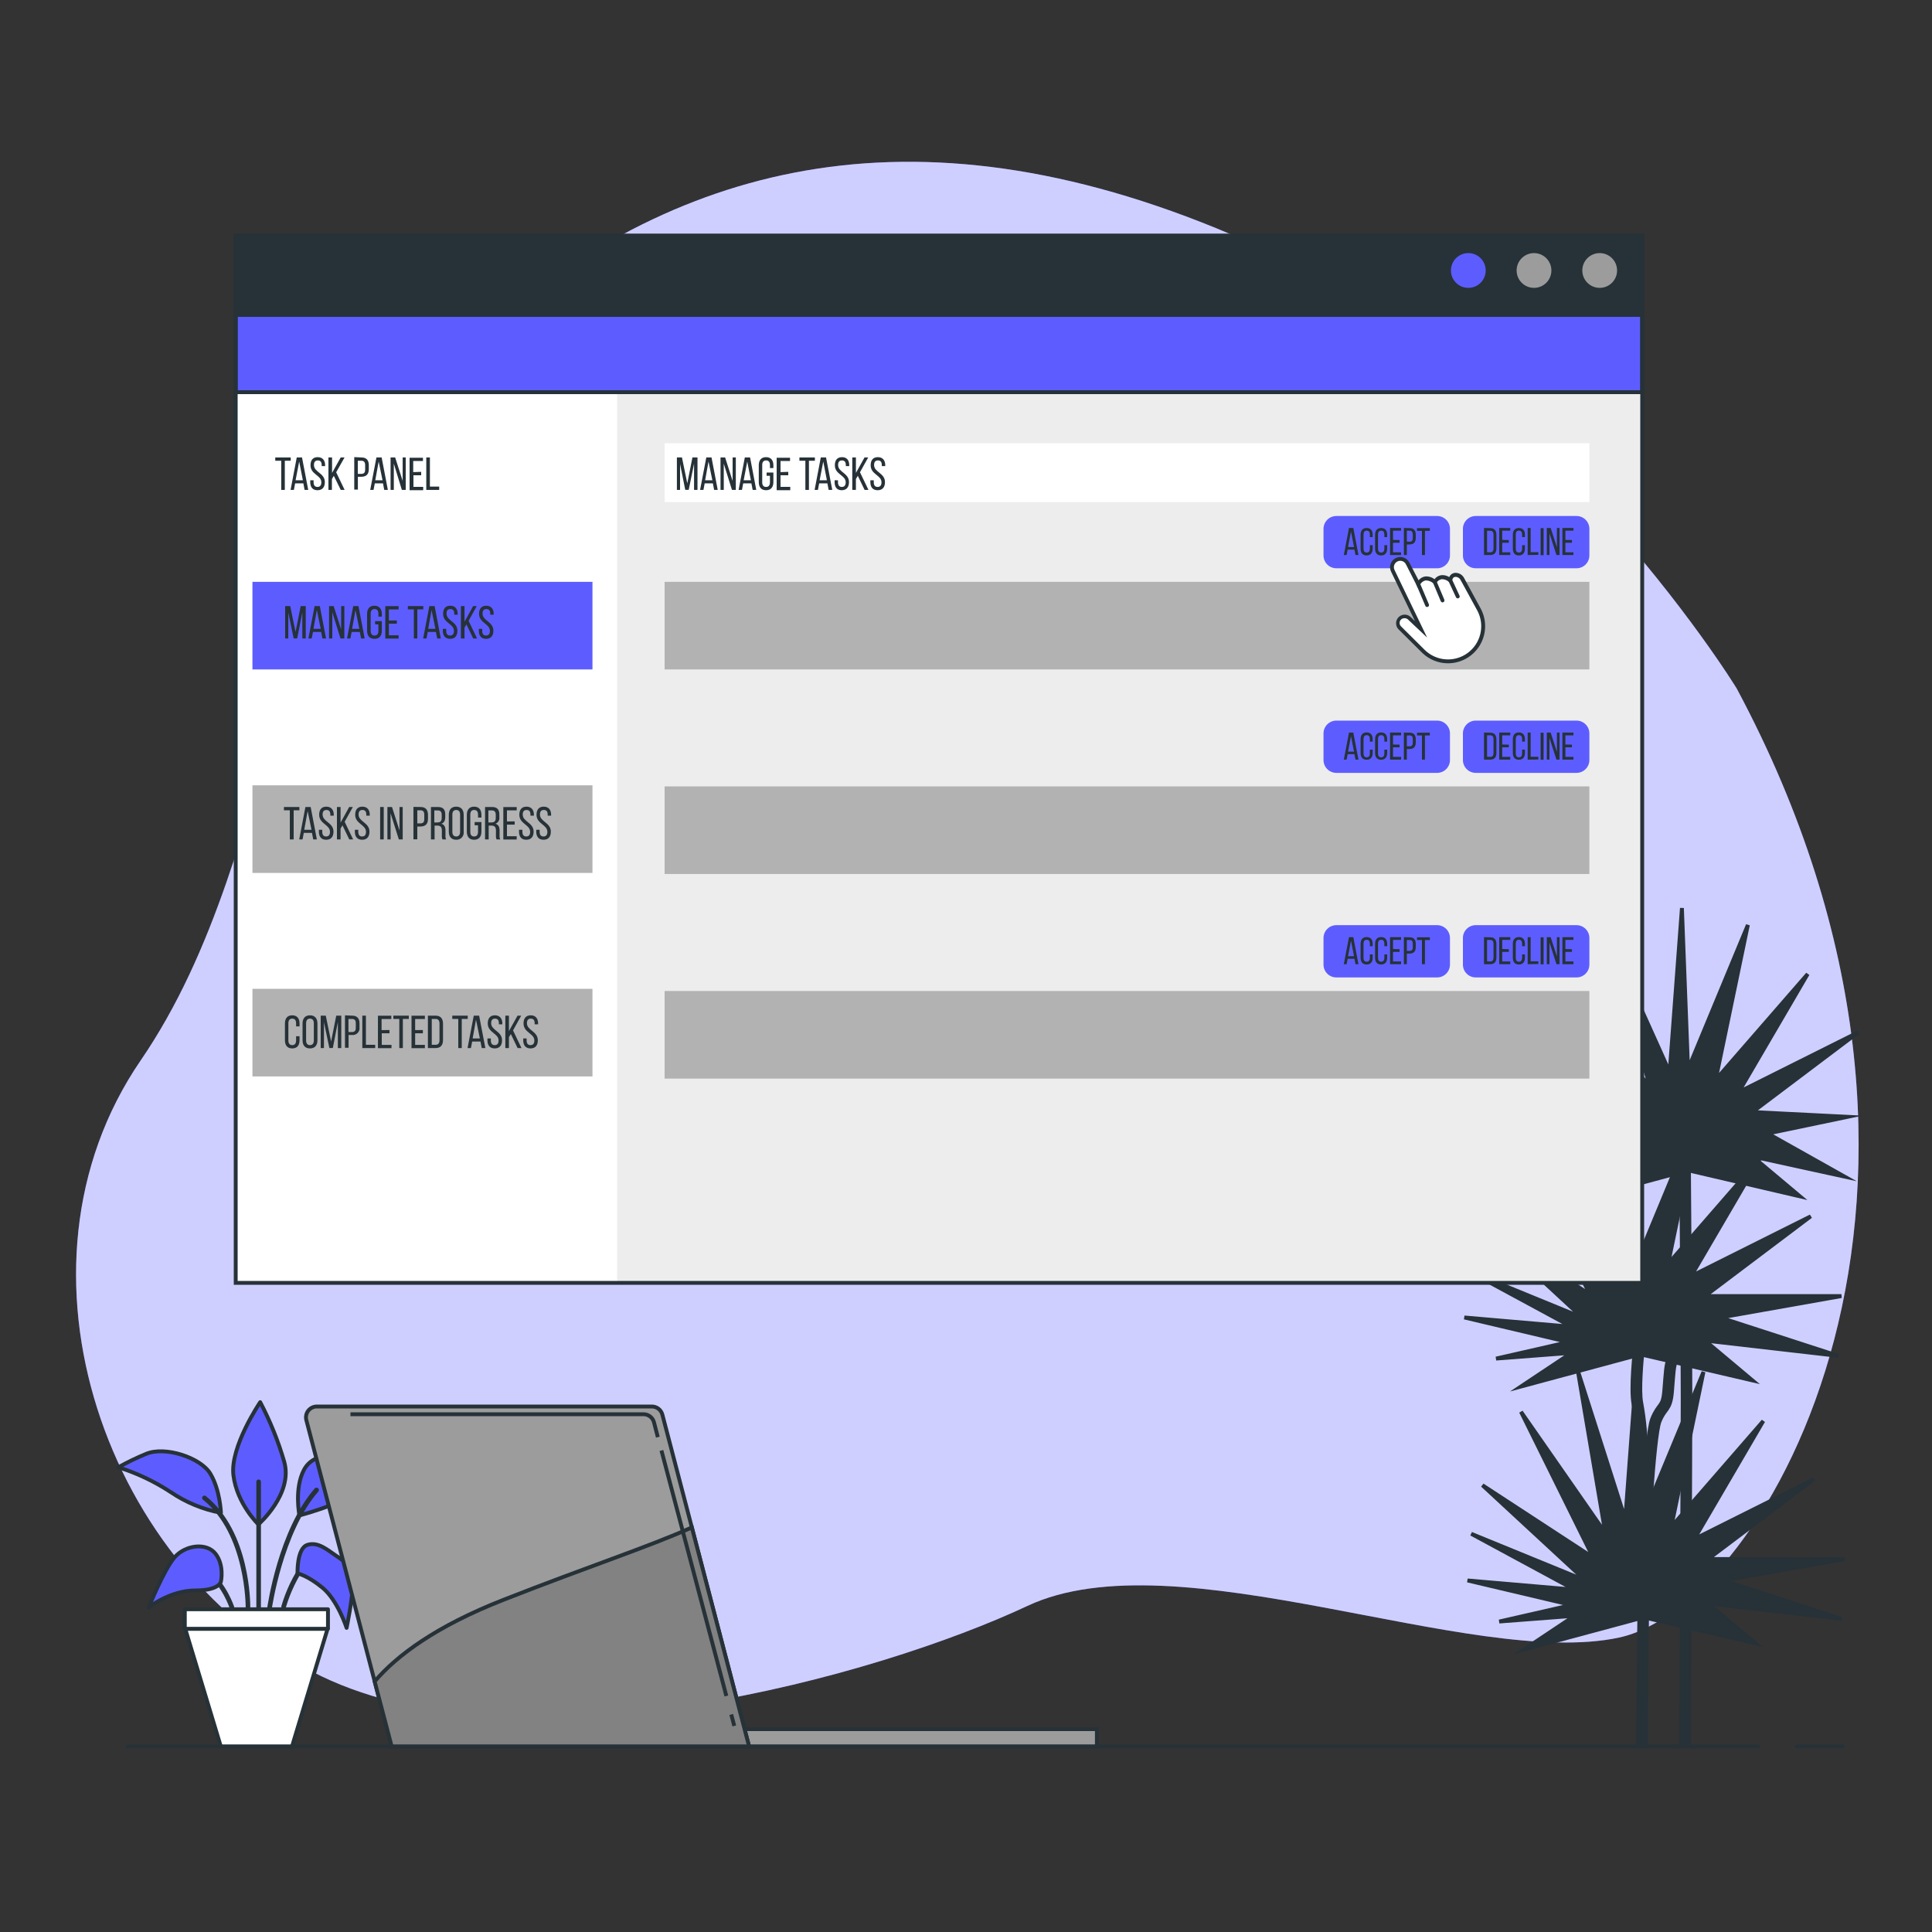 <svg width="250" height="250" viewBox="0 0 250 250" fill="none" xmlns="http://www.w3.org/2000/svg">
<rect x="0" y="0" width="250" height="250" fill="#333333" stroke="none"/>
<g id="Accept tasks-bro 1">
<g id="freepik--background-simple--inject-374">
<path id="Vector" d="M224.73 89.095C224.73 89.095 198.63 46.34 157.305 29.5C115.98 12.66 85.53 22.23 60.735 44.5C34.5 68.1 37.5 109.055 18.2 137.225C-0.35 164.31 13.97 203.645 41.595 216.905C68.13 229.64 113.685 216.85 132.945 207.805C152.205 198.76 190.365 216 209.5 211.9C228.635 207.8 259.535 154.135 224.73 89.095Z" fill="#5D5DFF"/>
<path id="Vector_2" opacity="0.7" d="M224.73 89.095C224.73 89.095 198.63 46.34 157.305 29.5C115.98 12.66 85.53 22.23 60.735 44.5C34.5 68.1 37.5 109.055 18.2 137.225C-0.35 164.31 13.97 203.645 41.595 216.905C68.13 229.64 113.685 216.85 132.945 207.805C152.205 198.76 190.365 216 209.5 211.9C228.635 207.8 259.535 154.135 224.73 89.095Z" fill="white"/>
</g>
<g id="freepik--Plants--inject-374">
<path id="Vector_3" d="M217.29 226.06H218.79C218.815 221.285 218.985 186.87 218.985 180.815C218.985 174.34 218.79 149.7 218.785 149.455C218.785 149.357 218.766 149.259 218.728 149.169C218.69 149.078 218.635 148.996 218.565 148.926C218.495 148.857 218.413 148.802 218.322 148.765C218.231 148.728 218.133 148.709 218.035 148.71C217.936 148.711 217.839 148.731 217.748 148.769C217.658 148.807 217.575 148.863 217.506 148.933C217.437 149.003 217.382 149.086 217.345 149.178C217.308 149.269 217.289 149.366 217.29 149.465C217.29 149.715 217.49 174.345 217.49 180.815C217.5 186.87 217.315 221.315 217.29 226.06Z" fill="#263238"/>
<path id="Vector_4" d="M232.92 154.81L226.77 149.65L238.695 152.255L228.755 146.675L239.09 144.515L226.77 143.895L240.465 133.575L224.985 141.315L233.915 126.035L222.005 139.725L226.175 119.685L218.435 138.34L217.64 117.5L216.055 138.735L207.605 119.975L213.475 140.52L200.84 126.74L211.885 143.695L196.25 132.54L210.895 146.675L194.315 137.615L209.505 147.865L195.765 146.075L209.105 149.85L198.425 151.63L209.505 151.24L202.955 155.605L218.435 151.435L232.92 154.81Z" fill="#263238" stroke="#263238" stroke-width="0.5" stroke-miterlimit="10" stroke-linecap="round"/>
<path id="Vector_5" d="M211.73 188.555C211.73 189.97 211.79 193.935 211.845 197.43C211.89 200.335 211.93 203.08 211.93 203.885C211.93 204.83 211.875 209.485 211.82 213.99C211.775 217.895 211.73 221.58 211.73 222.235V226.06H213.23V222.235C213.23 221.59 213.275 217.905 213.32 214.005C213.375 209.505 213.43 204.84 213.43 203.885C213.43 203.07 213.39 200.32 213.345 197.41C213.29 193.91 213.23 189.96 213.23 188.555C213.254 186.178 213.05 183.803 212.62 181.465C212.315 179.93 212.665 175.965 212.83 174.55C212.852 174.351 212.795 174.151 212.67 173.995C212.546 173.838 212.364 173.738 212.165 173.715C211.966 173.692 211.766 173.75 211.61 173.875C211.453 173.999 211.352 174.181 211.33 174.38C211.305 174.595 210.725 179.68 211.14 181.755C211.553 183.998 211.751 186.275 211.73 188.555Z" fill="#263238"/>
<path id="Vector_6" d="M212.68 200.905C212.68 200.905 213.475 185.77 214.265 183.785C215.055 181.8 215.655 182.395 215.855 180.015C216.055 177.635 216.055 176.64 216.45 175.845C216.766 175.138 217.032 174.409 217.245 173.665L217.64 172.075" stroke="#263238" stroke-width="1.5" stroke-linecap="round" stroke-linejoin="round"/>
<path id="Vector_7" d="M226.77 178.625L220.62 173.465L237.885 175.45L222.6 170.49L238.28 167.71H220.62L234.31 157.39L218.83 165.13L227.76 149.85L215.855 163.54L220.02 143.5L212.28 162.155L211.49 141.315L209.9 162.55L203.75 143.3L207.32 164.335L196.405 148.66L205.735 167.51L191.415 158.155L204.74 170.49L189.965 164.44L203.35 171.68L189.485 170.48L202.955 173.665L193.59 175.8L203.35 175.055L196.8 179.42L212.28 175.25L226.77 178.625Z" fill="#263238" stroke="#263238" stroke-width="0.5" stroke-miterlimit="10" stroke-linecap="round"/>
<path id="Vector_8" d="M227.18 212.655L221.03 207.495L238.295 209.475L223.01 204.515L238.69 201.74H221.03L234.72 191.415L219.24 199.155L228.17 183.875L216.265 197.57L220.43 177.525L212.69 196.18L211.9 175.345L210.31 196.575L204.16 177.325L207.73 198.365L196.815 182.685L206.145 201.54L191.825 192.185L205.15 204.515L190.375 198.47L203.76 205.705L189.895 204.51L203.365 207.69L194 209.825L203.76 209.08L197.21 213.445L212.69 209.28L227.18 212.655Z" fill="#263238" stroke="#263238" stroke-width="0.5" stroke-miterlimit="10" stroke-linecap="round"/>
<path id="Vector_9" d="M28.59 195.755C28.59 195.755 28.475 192.755 27.205 190.675C25.935 188.595 21.32 187.095 18.895 188.135C17.668 188.64 16.473 189.218 15.315 189.865C17.724 190.622 20.016 191.711 22.125 193.1C24.075 194.419 26.276 195.323 28.59 195.755Z" fill="#5D5DFF" stroke="#263238" stroke-width="0.5" stroke-linecap="round" stroke-linejoin="round"/>
<path id="Vector_10" d="M33.435 197.255C33.435 197.255 30.665 194.6 30.205 190.905C29.745 187.21 33.67 181.44 33.67 181.44C34.967 183.906 36.011 186.498 36.785 189.175C37.94 193.33 33.435 197.255 33.435 197.255Z" fill="#5D5DFF" stroke="#263238" stroke-width="0.5" stroke-linecap="round" stroke-linejoin="round"/>
<path id="Vector_11" d="M38.745 196.1C38.745 196.1 38.055 192.635 39.325 190.215C40.595 187.795 43.94 188.02 47.285 189.06C50.63 190.1 51.675 190.1 51.675 190.1C49.367 191.647 46.934 192.999 44.4 194.14C42.561 194.919 40.672 195.574 38.745 196.1Z" fill="#5D5DFF" stroke="#263238" stroke-width="0.5" stroke-linecap="round" stroke-linejoin="round"/>
<path id="Vector_12" d="M33.47 208.54C33.39 208.54 33.314 208.508 33.258 208.452C33.202 208.396 33.17 208.32 33.17 208.24V191.74C33.17 191.701 33.178 191.662 33.193 191.625C33.208 191.589 33.23 191.556 33.258 191.528C33.286 191.5 33.319 191.478 33.355 191.463C33.392 191.448 33.431 191.44 33.47 191.44C33.509 191.44 33.548 191.448 33.584 191.463C33.62 191.478 33.653 191.5 33.68 191.528C33.708 191.556 33.729 191.589 33.744 191.626C33.758 191.662 33.766 191.701 33.765 191.74V208.24C33.766 208.279 33.758 208.318 33.744 208.354C33.729 208.391 33.708 208.424 33.68 208.452C33.653 208.48 33.62 208.502 33.584 208.517C33.548 208.532 33.509 208.54 33.47 208.54Z" fill="#263238"/>
<path id="Vector_13" d="M34.855 208.54H34.81C34.732 208.529 34.661 208.487 34.614 208.425C34.566 208.362 34.545 208.283 34.555 208.205C34.615 207.79 36.01 198.01 40.745 192.58C40.801 192.525 40.876 192.494 40.955 192.494C41.033 192.494 41.109 192.525 41.165 192.58C41.195 192.605 41.219 192.636 41.237 192.671C41.255 192.706 41.265 192.744 41.268 192.784C41.271 192.823 41.266 192.862 41.253 192.899C41.241 192.936 41.221 192.971 41.195 193C36.575 198.295 35.16 208.21 35.15 208.31C35.134 208.376 35.096 208.435 35.043 208.477C34.989 208.518 34.923 208.541 34.855 208.54Z" fill="#263238"/>
<path id="Vector_14" d="M32.085 208.305C32.046 208.305 32.007 208.297 31.971 208.282C31.935 208.267 31.902 208.245 31.875 208.217C31.847 208.189 31.826 208.156 31.811 208.119C31.796 208.083 31.789 208.044 31.79 208.005C31.79 207.91 31.835 198.505 26.245 194.045C26.191 193.993 26.159 193.923 26.155 193.848C26.15 193.773 26.174 193.7 26.221 193.642C26.268 193.584 26.335 193.545 26.408 193.534C26.482 193.522 26.558 193.539 26.62 193.58C32.435 198.235 32.39 207.615 32.385 208.01C32.385 208.049 32.377 208.088 32.362 208.124C32.347 208.16 32.325 208.193 32.297 208.22C32.269 208.248 32.236 208.269 32.199 208.284C32.163 208.298 32.124 208.306 32.085 208.305Z" fill="#263238"/>
<path id="Vector_15" d="M36.7 208.19C36.673 208.195 36.646 208.195 36.62 208.19C36.544 208.169 36.479 208.119 36.44 208.051C36.401 207.982 36.39 207.901 36.41 207.825C36.998 205.812 37.91 203.909 39.11 202.19C39.156 202.124 39.227 202.079 39.307 202.064C39.387 202.05 39.469 202.069 39.535 202.115C39.601 202.161 39.646 202.232 39.66 202.312C39.675 202.392 39.656 202.474 39.61 202.54C38.457 204.2 37.576 206.033 37 207.97C36.983 208.036 36.944 208.093 36.889 208.133C36.834 208.173 36.768 208.193 36.7 208.19Z" fill="#263238"/>
<path id="Vector_16" d="M38.5 203.6C38.5 203.6 38.385 200.37 39.77 199.91C41.155 199.45 42.425 200.6 43.465 201.295C44.505 201.99 45.655 202.68 45.655 204.755C45.655 206.83 44.85 210.645 44.85 210.645C44.85 210.645 43.695 207.065 41.73 205.45C39.765 203.835 38.5 203.6 38.5 203.6Z" fill="#5D5DFF" stroke="#263238" stroke-width="0.5" stroke-linecap="round" stroke-linejoin="round"/>
<path id="Vector_17" d="M30 208.305C29.937 208.305 29.875 208.285 29.824 208.248C29.773 208.212 29.735 208.16 29.715 208.1C29.715 208.07 28.79 205.28 26.715 203.625C26.684 203.601 26.657 203.571 26.638 203.537C26.618 203.502 26.606 203.465 26.601 203.425C26.596 203.386 26.6 203.347 26.611 203.309C26.622 203.271 26.64 203.236 26.665 203.205C26.715 203.144 26.787 203.104 26.866 203.096C26.944 203.088 27.023 203.111 27.085 203.16C29.32 204.925 30.26 207.795 30.3 207.92C30.322 207.995 30.314 208.077 30.278 208.147C30.241 208.217 30.18 208.27 30.105 208.295L30 208.305Z" fill="#263238"/>
<path id="Vector_18" d="M28.59 204.64C28.59 204.64 29.05 202.565 27.895 201.065C26.74 199.565 23.97 199.91 22.585 201.525C21.2 203.14 19.24 208 19.24 208C19.24 208 22.01 205.805 25.24 205.805C28.47 205.805 28.59 204.64 28.59 204.64Z" fill="#5D5DFF" stroke="#263238" stroke-width="0.5" stroke-linecap="round" stroke-linejoin="round"/>
<path id="Vector_19" d="M37.785 226H28.575L23.97 210.765H42.39L37.785 226Z" fill="white" stroke="#263238" stroke-width="0.5" stroke-linecap="round" stroke-linejoin="round"/>
<path id="Vector_20" d="M42.44 208.24H23.915V210.765H42.44V208.24Z" fill="white" stroke="#263238" stroke-width="0.5" stroke-linecap="round" stroke-linejoin="round"/>
</g>
<g id="freepik--Window--inject-374">
<path id="Vector_21" d="M212.5 30.5H30.5V166H212.5V30.5Z" fill="white"/>
<path id="Vector_22" d="M212.5 40.75H79.855V165.955H212.5V40.75Z" fill="#EDEDED"/>
<path id="Vector_23" d="M205.665 75.29H86V86.625H205.665V75.29Z" fill="#B2B2B2"/>
<path id="Vector_24" d="M205.665 57.36H86V64.965H205.665V57.36Z" fill="white"/>
<path id="Vector_25" d="M76.665 75.29H32.665V86.625H76.665V75.29Z" fill="#5D5DFF"/>
<path id="Vector_26" d="M76.665 101.62H32.665V112.955H76.665V101.62Z" fill="#B2B2B2"/>
<path id="Vector_27" d="M76.665 127.955H32.665V139.29H76.665V127.955Z" fill="#B2B2B2"/>
<path id="Vector_28" d="M185.96 66.77H172.925C172.005 66.77 171.26 67.516 171.26 68.435V71.87C171.26 72.79 172.005 73.535 172.925 73.535H185.96C186.88 73.535 187.625 72.79 187.625 71.87V68.435C187.625 67.516 186.88 66.77 185.96 66.77Z" fill="#5D5DFF"/>
<path id="Vector_29" d="M174.385 71.12L174.25 71.82H173.89L174.56 68.32H175.12L175.785 71.82H175.4L175.265 71.12H174.385ZM174.435 70.785H175.21L174.815 68.785L174.435 70.785Z" fill="#263238"/>
<path id="Vector_30" d="M177.625 69.18V69.5H177.26V69.165C177.26 68.85 177.135 68.665 176.85 68.665C176.565 68.665 176.44 68.855 176.44 69.165V71C176.44 71.315 176.57 71.5 176.85 71.5C177.13 71.5 177.26 71.315 177.26 71V70.545H177.625V71C177.625 71.5 177.375 71.875 176.84 71.875C176.305 71.875 176.06 71.525 176.06 71V69.2C176.06 68.67 176.31 68.325 176.84 68.325C177.37 68.325 177.625 68.65 177.625 69.18Z" fill="#263238"/>
<path id="Vector_31" d="M179.5 69.18V69.5H179.135V69.165C179.135 68.85 179.01 68.665 178.725 68.665C178.44 68.665 178.315 68.855 178.315 69.165V71C178.315 71.315 178.445 71.5 178.725 71.5C179.005 71.5 179.135 71.315 179.135 71V70.545H179.5V71C179.5 71.5 179.25 71.875 178.715 71.875C178.18 71.875 177.935 71.525 177.935 71V69.2C177.935 68.67 178.185 68.325 178.715 68.325C179.245 68.325 179.5 68.65 179.5 69.18Z" fill="#263238"/>
<path id="Vector_32" d="M181.105 69.88V70.23H180.255V71.47H181.3V71.82H179.87V68.32H181.3V68.67H180.255V69.86L181.105 69.88Z" fill="#263238"/>
<path id="Vector_33" d="M182.42 68.34C182.965 68.34 183.2 68.66 183.2 69.19V69.605C183.2 70.16 182.94 70.45 182.39 70.45H182.045V71.82H181.66V68.32L182.42 68.34ZM182.39 70.1C182.68 70.1 182.815 69.965 182.815 69.63V69.17C182.815 68.85 182.705 68.67 182.42 68.67H182.045V70.08L182.39 70.1Z" fill="#263238"/>
<path id="Vector_34" d="M184 71.82V68.69H183.36V68.34H185.025V68.69H184.385V71.82H184Z" fill="#263238"/>
<path id="Vector_35" d="M204 66.77H190.965C190.045 66.77 189.3 67.516 189.3 68.435V71.87C189.3 72.79 190.045 73.535 190.965 73.535H204C204.92 73.535 205.665 72.79 205.665 71.87V68.435C205.665 67.516 204.92 66.77 204 66.77Z" fill="#5D5DFF"/>
<path id="Vector_36" d="M192.845 68.34C193.39 68.34 193.635 68.665 193.635 69.205V70.96C193.635 71.49 193.39 71.82 192.845 71.82H192.03V68.32L192.845 68.34ZM192.845 71.47C193.125 71.47 193.26 71.295 193.26 70.97V69.18C193.26 68.86 193.125 68.68 192.84 68.68H192.425V71.46L192.845 71.47Z" fill="#263238"/>
<path id="Vector_37" d="M195.24 69.88V70.23H194.385V71.47H195.43V71.82H194V68.32H195.43V68.67H194.385V69.86L195.24 69.88Z" fill="#263238"/>
<path id="Vector_38" d="M197.325 69.18V69.5H196.96V69.165C196.96 68.85 196.835 68.665 196.55 68.665C196.265 68.665 196.14 68.855 196.14 69.165V71C196.14 71.315 196.27 71.5 196.55 71.5C196.83 71.5 196.96 71.315 196.96 71V70.545H197.325V71C197.325 71.5 197.075 71.875 196.54 71.875C196.005 71.875 195.76 71.525 195.76 71V69.2C195.76 68.67 196.01 68.325 196.54 68.325C197.07 68.325 197.325 68.65 197.325 69.18Z" fill="#263238"/>
<path id="Vector_39" d="M197.68 71.82V68.32H198.065V71.45H199.065V71.8L197.68 71.82Z" fill="#263238"/>
<path id="Vector_40" d="M199.74 68.34V71.84H199.355V68.34H199.74Z" fill="#263238"/>
<path id="Vector_41" d="M200.5 71.82H200.155V68.32H200.655L201.465 70.82V68.32H201.805V71.82H201.405L200.5 69V71.82Z" fill="#263238"/>
<path id="Vector_42" d="M203.41 69.88V70.23H202.56V71.47H203.605V71.82H202.175V68.32H203.605V68.67H202.56V69.86L203.41 69.88Z" fill="#263238"/>
<path id="Vector_43" d="M205.665 101.76H86V113.095H205.665V101.76Z" fill="#B2B2B2"/>
<path id="Vector_44" d="M185.96 93.245H172.925C172.005 93.245 171.26 93.991 171.26 94.91V98.345C171.26 99.265 172.005 100.01 172.925 100.01H185.96C186.88 100.01 187.625 99.265 187.625 98.345V94.91C187.625 93.991 186.88 93.245 185.96 93.245Z" fill="#5D5DFF"/>
<path id="Vector_45" d="M174.385 97.59L174.25 98.295H173.89L174.56 94.795H175.12L175.785 98.295H175.4L175.265 97.59H174.385ZM174.435 97.26H175.21L174.815 95.26L174.435 97.26Z" fill="#263238"/>
<path id="Vector_46" d="M177.625 95.65V95.965H177.26V95.63C177.26 95.32 177.135 95.13 176.85 95.13C176.565 95.13 176.44 95.32 176.44 95.63V97.5C176.44 97.81 176.57 98 176.85 98C177.13 98 177.26 97.81 177.26 97.5V97H177.625V97.435C177.625 97.96 177.375 98.31 176.84 98.31C176.305 98.31 176.06 97.96 176.06 97.435V95.65C176.06 95.125 176.31 94.775 176.84 94.775C177.37 94.775 177.625 95.125 177.625 95.65Z" fill="#263238"/>
<path id="Vector_47" d="M179.5 95.65V95.965H179.135V95.63C179.135 95.32 179.01 95.13 178.725 95.13C178.44 95.13 178.315 95.32 178.315 95.63V97.5C178.315 97.81 178.445 98 178.725 98C179.005 98 179.135 97.81 179.135 97.5V97H179.5V97.435C179.5 97.96 179.25 98.31 178.715 98.31C178.18 98.31 177.935 97.96 177.935 97.435V95.65C177.935 95.125 178.185 94.775 178.715 94.775C179.245 94.775 179.5 95.125 179.5 95.65Z" fill="#263238"/>
<path id="Vector_48" d="M181.105 96.355V96.7H180.255V97.94H181.3V98.295H179.87V94.795H181.3V95.15H180.255V96.34L181.105 96.355Z" fill="#263238"/>
<path id="Vector_49" d="M182.42 94.81C182.965 94.81 183.2 95.135 183.2 95.66V96.08C183.2 96.63 182.94 96.92 182.39 96.92H182.045V98.295H181.66V94.795L182.42 94.81ZM182.39 96.575C182.68 96.575 182.815 96.44 182.815 96.105V95.64C182.815 95.325 182.705 95.165 182.42 95.165H182.045V96.575H182.39Z" fill="#263238"/>
<path id="Vector_50" d="M184 98.295V95.165H183.36V94.81H185.025V95.165H184.385V98.295H184Z" fill="#263238"/>
<path id="Vector_51" d="M204 93.245H190.965C190.045 93.245 189.3 93.991 189.3 94.91V98.345C189.3 99.265 190.045 100.01 190.965 100.01H204C204.92 100.01 205.665 99.265 205.665 98.345V94.91C205.665 93.991 204.92 93.245 204 93.245Z" fill="#5D5DFF"/>
<path id="Vector_52" d="M192.845 94.81C193.39 94.81 193.635 95.14 193.635 95.675V97.435C193.635 97.965 193.39 98.295 192.845 98.295H192.03V94.795L192.845 94.81ZM192.845 97.94C193.125 97.94 193.26 97.765 193.26 97.44V95.645C193.26 95.33 193.125 95.145 192.84 95.145H192.425V97.92L192.845 97.94Z" fill="#263238"/>
<path id="Vector_53" d="M195.24 96.355V96.7H194.385V97.94H195.43V98.295H194V94.795H195.43V95.15H194.385V96.34L195.24 96.355Z" fill="#263238"/>
<path id="Vector_54" d="M197.325 95.65V95.965H196.96V95.63C196.96 95.32 196.835 95.13 196.55 95.13C196.265 95.13 196.14 95.32 196.14 95.63V97.5C196.14 97.81 196.27 98 196.55 98C196.83 98 196.96 97.81 196.96 97.5V97H197.325V97.435C197.325 97.96 197.075 98.31 196.54 98.31C196.005 98.31 195.76 97.96 195.76 97.435V95.65C195.76 95.125 196.01 94.775 196.54 94.775C197.07 94.775 197.325 95.125 197.325 95.65Z" fill="#263238"/>
<path id="Vector_55" d="M197.68 98.295V94.795H198.065V97.925H199.065V98.28L197.68 98.295Z" fill="#263238"/>
<path id="Vector_56" d="M199.74 94.81V98.31H199.355V94.81H199.74Z" fill="#263238"/>
<path id="Vector_57" d="M200.5 98.295H200.155V94.795H200.655L201.465 97.295V94.795H201.805V98.295H201.405L200.5 95.5V98.295Z" fill="#263238"/>
<path id="Vector_58" d="M203.41 96.355V96.7H202.56V97.94H203.605V98.295H202.175V94.795H203.605V95.15H202.56V96.34L203.41 96.355Z" fill="#263238"/>
<path id="Vector_59" d="M205.665 128.235H86V139.57H205.665V128.235Z" fill="#B2B2B2"/>
<path id="Vector_60" d="M89.12 63.385H88.67L88 60.045V63.395H87.59V59.195H88.245L88.935 62.545L89.6 59.195H90.255V63.395H89.81V60L89.12 63.385Z" fill="#263238"/>
<path id="Vector_61" d="M91.185 62.545L91.025 63.395H90.59L91.395 59.195H92.07L92.875 63.395H92.41L92.245 62.545H91.185ZM91.245 62.145H92.18L91.68 59.725L91.245 62.145Z" fill="#263238"/>
<path id="Vector_62" d="M93.655 63.395H93.235V59.195H93.83L94.8 62.23V59.195H95.215V63.395H94.715L93.655 60V63.395Z" fill="#263238"/>
<path id="Vector_63" d="M96.17 62.545L96.01 63.395H95.575L96.38 59.195H97.06L97.86 63.395H97.395L97.23 62.545H96.17ZM96.23 62.145H97.165L96.695 59.725L96.23 62.145Z" fill="#263238"/>
<path id="Vector_64" d="M100.075 60.21V60.57H99.63V60.185C99.63 59.805 99.48 59.58 99.13 59.58C98.78 59.58 98.63 59.805 98.63 60.185V62.405C98.63 62.78 98.785 63.01 99.13 63.01C99.475 63.01 99.63 62.78 99.63 62.405V61.565H99.2V61.145H100.075V62.38C100.075 63.015 99.775 63.435 99.13 63.435C98.485 63.435 98.185 63.015 98.185 62.38V60.21C98.185 59.575 98.485 59.155 99.13 59.155C99.775 59.155 100.075 59.575 100.075 60.21Z" fill="#263238"/>
<path id="Vector_65" d="M102 61.055V61.5H101V63H102.26V63.43H100.5V59.23H102.23V59.655H101V61.09L102 61.055Z" fill="#263238"/>
<path id="Vector_66" d="M104.215 63.395V59.62H103.445V59.195H105.445V59.62H104.675V63.395H104.215Z" fill="#263238"/>
<path id="Vector_67" d="M106 62.545L105.84 63.395H105.41L106.21 59.195H106.89L107.695 63.395H107.225L107.065 62.545H106ZM106.06 62.145H107L106.53 59.725L106.06 62.145Z" fill="#263238"/>
<path id="Vector_68" d="M109.89 60.205V60.315H109.45V60.18C109.45 59.8 109.305 59.58 108.95 59.58C108.595 59.58 108.45 59.8 108.45 60.175C108.45 61.115 109.86 61.205 109.86 62.385C109.86 63.02 109.55 63.435 108.91 63.435C108.27 63.435 108 63 108 62.385V62.145H108.435V62.41C108.435 62.785 108.595 63.01 108.935 63.01C109.275 63.01 109.435 62.785 109.435 62.41C109.435 61.475 108.03 61.41 108.03 60.205C108.03 59.555 108.33 59.155 108.96 59.155C109.59 59.155 109.89 59.565 109.89 60.205Z" fill="#263238"/>
<path id="Vector_69" d="M111 61.57L110.755 61.985V63.395H110.285V59.195H110.755V61.195L111.87 59.195H112.345L111.28 61.11L112.38 63.395H111.88L111 61.57Z" fill="#263238"/>
<path id="Vector_70" d="M114.55 60.205V60.315H114.105V60.18C114.105 59.8 113.96 59.58 113.605 59.58C113.25 59.58 113.105 59.8 113.105 60.175C113.105 61.115 114.515 61.205 114.515 62.385C114.515 63.02 114.21 63.435 113.565 63.435C112.92 63.435 112.625 63.02 112.625 62.385V62.145H113.065V62.41C113.065 62.785 113.22 63.01 113.565 63.01C113.91 63.01 114.065 62.785 114.065 62.41C114.065 61.475 112.665 61.41 112.665 60.205C112.665 59.555 112.965 59.155 113.59 59.155C114.215 59.155 114.55 59.565 114.55 60.205Z" fill="#263238"/>
<path id="Vector_71" d="M36.39 63.395V59.62H35.62V59.195H37.62V59.62H36.855V63.395H36.39Z" fill="#263238"/>
<path id="Vector_72" d="M38.19 62.545L38.03 63.395H37.6L38.4 59.195H39.08L39.885 63.395H39.415L39.255 62.545H38.19ZM38.25 62.145H39.19L38.715 59.725L38.25 62.145Z" fill="#263238"/>
<path id="Vector_73" d="M42.07 60.205V60.315H41.625V60.18C41.625 59.8 41.48 59.58 41.125 59.58C40.77 59.58 40.625 59.8 40.625 60.175C40.625 61.115 42.035 61.205 42.035 62.385C42.035 63.02 41.73 63.435 41.085 63.435C40.44 63.435 40.145 63.02 40.145 62.385V62.145H40.58V62.41C40.58 62.785 40.74 63.01 41.08 63.01C41.42 63.01 41.58 62.785 41.58 62.41C41.58 61.475 40.18 61.41 40.18 60.205C40.18 59.555 40.475 59.155 41.105 59.155C41.735 59.155 42.07 59.565 42.07 60.205Z" fill="#263238"/>
<path id="Vector_74" d="M43.195 61.57L42.95 61.985V63.395H42.5V59.195H42.97V61.195L44.085 59.195H44.585L43.5 61.11L44.595 63.395H44.095L43.195 61.57Z" fill="#263238"/>
<path id="Vector_75" d="M46.785 59.195C47.445 59.195 47.725 59.585 47.725 60.195V60.695C47.725 61.36 47.415 61.695 46.725 61.695H46.31V63.35H45.84V59.15L46.785 59.195ZM46.75 61.32C47.095 61.32 47.25 61.155 47.25 60.755V60.195C47.25 59.815 47.11 59.62 46.75 59.62H46.3V61.32H46.75Z" fill="#263238"/>
<path id="Vector_76" d="M48.5 62.545L48.335 63.395H47.905L48.71 59.195H49.385L50.19 63.395H49.72L49.56 62.545H48.5ZM48.56 62.145H49.5L49 59.725L48.56 62.145Z" fill="#263238"/>
<path id="Vector_77" d="M50.96 63.395H50.54V59.195H51.135L52.105 62.23V59.195H52.5V63.395H52L50.96 60V63.395Z" fill="#263238"/>
<path id="Vector_78" d="M54.5 61.055V61.5H53.5V63H54.76V63.43H53V59.23H54.73V59.655H53.47V61.09L54.5 61.055Z" fill="#263238"/>
<path id="Vector_79" d="M55.16 63.395V59.195H55.63V62.965H56.83V63.395H55.16Z" fill="#263238"/>
<path id="Vector_80" d="M38.455 82.615H38L37.305 79.275V82.62H36.9V78.425H37.555L38.245 81.775L38.91 78.425H39.565V82.62H39.12V79.245L38.455 82.615Z" fill="#263238"/>
<path id="Vector_81" d="M40.5 81.775L40.335 82.62H39.905L40.71 78.425H41.385L42.19 82.62H41.72L41.56 81.775H40.5ZM40.56 81.375H41.5L41 78.95L40.56 81.375Z" fill="#263238"/>
<path id="Vector_82" d="M43 82.62H42.58V78.425H43.175L44.145 81.46V78.425H44.56V82.62H44.06L43 79.23V82.62Z" fill="#263238"/>
<path id="Vector_83" d="M45.5 81.775L45.34 82.62H44.905L45.71 78.425H46.385L47.19 82.62H46.725L46.56 81.775H45.5ZM45.56 81.375H46.5L46 78.95L45.56 81.375Z" fill="#263238"/>
<path id="Vector_84" d="M49.41 79.44V79.795H48.965V79.415C48.965 79.035 48.815 78.81 48.465 78.81C48.115 78.81 47.965 79.035 47.965 79.415V81.63C47.965 82.01 48.125 82.24 48.465 82.24C48.805 82.24 48.965 82.01 48.965 81.63V80.795H48.535V80.375H49.41V81.61C49.41 82.245 49.11 82.665 48.46 82.665C47.81 82.665 47.5 82.245 47.5 81.61V79.44C47.5 78.8 47.8 78.38 48.44 78.38C49.08 78.38 49.41 78.8 49.41 79.44Z" fill="#263238"/>
<path id="Vector_85" d="M51.35 80.285V80.705H50.32V82.205H51.58V82.63H49.855V78.435H51.58V78.86H50.32V80.295L51.35 80.285Z" fill="#263238"/>
<path id="Vector_86" d="M53.55 82.62V78.85H52.775V78.425H54.775V78.85H54V82.62H53.55Z" fill="#263238"/>
<path id="Vector_87" d="M55.35 81.775L55.19 82.62H54.755L55.56 78.425H56.24L57.04 82.62H56.575L56.41 81.775H55.35ZM55.41 81.375H56.345L55.845 78.95L55.41 81.375Z" fill="#263238"/>
<path id="Vector_88" d="M59.225 79.43V79.545H58.78V79.41C58.78 79.03 58.64 78.81 58.28 78.81C57.92 78.81 57.78 79.03 57.78 79.4C57.78 80.345 59.19 80.435 59.19 81.615C59.19 82.25 58.885 82.665 58.245 82.665C57.605 82.665 57.3 82.25 57.3 81.615V81.375H57.74V81.64C57.74 82.015 57.895 82.24 58.24 82.24C58.585 82.24 58.74 82.015 58.74 81.64C58.74 80.705 57.335 80.615 57.335 79.43C57.335 78.785 57.635 78.38 58.265 78.38C58.895 78.38 59.225 78.795 59.225 79.43Z" fill="#263238"/>
<path id="Vector_89" d="M60.355 80.8L60.11 81.215V82.62H59.64V78.425H60.11V80.45L61.225 78.425H61.695L60.635 80.335L61.735 82.62H61.235L60.355 80.8Z" fill="#263238"/>
<path id="Vector_90" d="M63.88 79.43V79.545H63.44V79.41C63.44 79.03 63.295 78.81 62.94 78.81C62.585 78.81 62.44 79.03 62.44 79.4C62.44 80.345 63.845 80.435 63.845 81.615C63.845 82.25 63.54 82.665 62.9 82.665C62.26 82.665 61.96 82.25 61.96 81.615V81.375H62.395V81.64C62.395 82.015 62.55 82.24 62.895 82.24C63.24 82.24 63.395 82.015 63.395 81.64C63.395 80.705 61.99 80.615 61.99 79.43C61.99 78.785 62.29 78.38 62.92 78.38C63.55 78.38 63.88 78.795 63.88 79.43Z" fill="#263238"/>
<path id="Vector_91" d="M37.5 108.62V104.85H36.74V104.425H38.74V104.85H38V108.62H37.5Z" fill="#263238"/>
<path id="Vector_92" d="M39.31 107.775L39.15 108.62H38.72L39.52 104.425H40.2L41 108.62H40.53L40.37 107.775H39.31ZM39.37 107.375H40.31L39.81 104.95L39.37 107.375Z" fill="#263238"/>
<path id="Vector_93" d="M43.19 105.43V105.545H42.745V105.41C42.745 105.03 42.6 104.81 42.245 104.81C41.89 104.81 41.745 105.03 41.745 105.4C41.745 106.345 43.155 106.435 43.155 107.615C43.155 108.25 42.85 108.665 42.205 108.665C41.56 108.665 41.265 108.25 41.265 107.615V107.375H41.7V107.64C41.7 108.015 41.86 108.24 42.2 108.24C42.54 108.24 42.7 108.015 42.7 107.64C42.7 106.705 41.3 106.615 41.3 105.43C41.3 104.785 41.595 104.38 42.225 104.38C42.855 104.38 43.19 104.795 43.19 105.43Z" fill="#263238"/>
<path id="Vector_94" d="M44.315 106.8L44.07 107.215V108.62H43.6V104.425H44.07V106.45L45.185 104.425H45.66L44.6 106.335L45.695 108.62H45.195L44.315 106.8Z" fill="#263238"/>
<path id="Vector_95" d="M47.845 105.43V105.545H47.4V105.41C47.4 105.03 47.255 104.81 46.9 104.81C46.545 104.81 46.4 105.03 46.4 105.4C46.4 106.345 47.81 106.435 47.81 107.615C47.81 108.25 47.505 108.665 46.86 108.665C46.215 108.665 45.92 108.25 45.92 107.615V107.375H46.36V107.64C46.36 108.015 46.515 108.24 46.86 108.24C47.205 108.24 47.36 108.015 47.36 107.64C47.36 106.705 45.96 106.615 45.96 105.43C45.96 104.785 46.26 104.38 46.89 104.38C47.52 104.38 47.845 104.795 47.845 105.43Z" fill="#263238"/>
<path id="Vector_96" d="M49.655 104.425V108.62H49.19V104.425H49.655Z" fill="#263238"/>
<path id="Vector_97" d="M50.55 108.62H50.13V104.425H50.725L51.695 107.46V104.425H52.11V108.62H51.61L50.535 105.23L50.55 108.62Z" fill="#263238"/>
<path id="Vector_98" d="M54.44 104.425C55.095 104.425 55.38 104.815 55.38 105.45V105.95C55.38 106.615 55.07 106.95 54.38 106.95H54V108.605H53.5V104.41L54.44 104.425ZM54.4 106.545C54.75 106.545 54.9 106.385 54.9 105.985V105.425C54.9 105.04 54.76 104.85 54.4 104.85H54V106.545H54.4Z" fill="#263238"/>
<path id="Vector_99" d="M56.68 104.425C57.34 104.425 57.615 104.76 57.615 105.385V105.725C57.615 106.185 57.455 106.475 57.115 106.59C57.5 106.705 57.645 107.015 57.645 107.465V108.12C57.631 108.291 57.658 108.462 57.725 108.62H57.255C57.189 108.462 57.161 108.291 57.175 108.12V107.45C57.175 106.98 56.955 106.83 56.565 106.83H56.235V108.62H55.765V104.425H56.68ZM56.56 106.425C56.935 106.425 57.155 106.305 57.155 105.845V105.445C57.155 105.07 57.02 104.87 56.655 104.87H56.2V106.425H56.56Z" fill="#263238"/>
<path id="Vector_100" d="M58.075 105.44C58.075 104.795 58.39 104.38 59.035 104.38C59.68 104.38 60 104.795 60 105.44V107.61C60.019 107.745 60.008 107.883 59.968 108.014C59.928 108.145 59.859 108.265 59.767 108.366C59.675 108.466 59.561 108.546 59.434 108.597C59.308 108.649 59.172 108.672 59.035 108.665C58.39 108.665 58.075 108.245 58.075 107.61V105.44ZM58.535 107.63C58.535 108.015 58.7 108.24 59.035 108.24C59.37 108.24 59.535 108.015 59.535 107.63V105.415C59.535 105.035 59.38 104.81 59.035 104.81C58.69 104.81 58.535 105.035 58.535 105.415V107.63Z" fill="#263238"/>
<path id="Vector_101" d="M62.295 105.44V105.795H61.855V105.415C61.855 105.035 61.705 104.81 61.355 104.81C61.005 104.81 60.855 105.035 60.855 105.415V107.63C60.855 108.01 61.01 108.24 61.355 108.24C61.7 108.24 61.855 108.01 61.855 107.63V106.795H61.42V106.375H62.295V107.61C62.295 108.245 61.995 108.665 61.35 108.665C60.705 108.665 60.41 108.245 60.41 107.61V105.44C60.41 104.8 60.71 104.38 61.35 104.38C61.99 104.38 62.295 104.8 62.295 105.44Z" fill="#263238"/>
<path id="Vector_102" d="M63.68 104.425C64.335 104.425 64.615 104.76 64.615 105.385V105.725C64.644 105.905 64.61 106.089 64.519 106.247C64.428 106.404 64.285 106.526 64.115 106.59C64.5 106.705 64.645 107.015 64.645 107.465V108.12C64.63 108.291 64.659 108.463 64.73 108.62H64.255C64.189 108.462 64.161 108.291 64.175 108.12V107.45C64.175 106.98 63.955 106.83 63.565 106.83H63.235V108.62H62.765V104.425H63.68ZM63.56 106.425C63.93 106.425 64.15 106.305 64.15 105.845V105.445C64.15 105.07 64.015 104.87 63.65 104.87H63.195V106.425H63.56Z" fill="#263238"/>
<path id="Vector_103" d="M66.6 106.285V106.705H65.6V108.205H66.86V108.63H65.13V104.435H66.86V104.86H65.6V106.295L66.6 106.285Z" fill="#263238"/>
<path id="Vector_104" d="M69.085 105.43V105.545H68.64V105.41C68.64 105.03 68.495 104.81 68.14 104.81C67.785 104.81 67.64 105.03 67.64 105.4C67.64 106.345 69.05 106.435 69.05 107.615C69.05 108.25 68.745 108.665 68.1 108.665C67.455 108.665 67.16 108.25 67.16 107.615V107.375H67.6V107.64C67.6 108.015 67.755 108.24 68.1 108.24C68.445 108.24 68.6 108.015 68.6 107.64C68.6 106.705 67.2 106.615 67.2 105.43C67.2 104.785 67.5 104.38 68.13 104.38C68.76 104.38 69.085 104.795 69.085 105.43Z" fill="#263238"/>
<path id="Vector_105" d="M71.315 105.43V105.545H70.87V105.41C70.87 105.03 70.73 104.81 70.37 104.81C70.01 104.81 69.87 105.03 69.87 105.4C69.87 106.345 71.28 106.435 71.28 107.615C71.28 108.25 70.975 108.665 70.335 108.665C69.695 108.665 69.39 108.25 69.39 107.615V107.375H69.83V107.64C69.83 108.015 69.985 108.24 70.33 108.24C70.675 108.24 70.83 108.015 70.83 107.64C70.83 106.705 69.425 106.615 69.425 105.43C69.425 104.785 69.725 104.38 70.355 104.38C70.985 104.38 71.315 104.795 71.315 105.43Z" fill="#263238"/>
<path id="Vector_106" d="M38.76 132.44V132.815H38.315V132.415C38.315 132.035 38.165 131.81 37.815 131.81C37.465 131.81 37.315 132.035 37.315 132.415V134.63C37.315 135.01 37.475 135.24 37.815 135.24C38.155 135.24 38.315 135.01 38.315 134.63V134.085H38.76V134.61C38.76 135.245 38.46 135.665 37.81 135.665C37.16 135.665 36.87 135.245 36.87 134.61V132.44C36.87 131.8 37.17 131.38 37.81 131.38C38.45 131.38 38.76 131.8 38.76 132.44Z" fill="#263238"/>
<path id="Vector_107" d="M39.15 132.44C39.15 131.795 39.47 131.38 40.11 131.38C40.75 131.38 41.075 131.795 41.075 132.44V134.61C41.075 135.245 40.76 135.665 40.11 135.665C39.46 135.665 39.15 135.245 39.15 134.61V132.44ZM39.61 134.63C39.61 135.015 39.775 135.24 40.11 135.24C40.445 135.24 40.61 135.015 40.61 134.63V132.415C40.61 132.035 40.45 131.81 40.11 131.81C39.77 131.81 39.61 132.035 39.61 132.415V134.63Z" fill="#263238"/>
<path id="Vector_108" d="M43.07 135.615H42.62L41.92 132.275V135.62H41.5V131.425H42.155L42.845 134.775L43.51 131.425H44.16V135.62H43.72V132.245L43.07 135.615Z" fill="#263238"/>
<path id="Vector_109" d="M45.575 131.425C46.235 131.425 46.52 131.815 46.52 132.425V132.925C46.54 133.061 46.528 133.2 46.485 133.33C46.442 133.461 46.369 133.58 46.272 133.677C46.175 133.774 46.056 133.847 45.925 133.89C45.795 133.933 45.656 133.945 45.52 133.925H45.105V135.58H44.64V131.385L45.575 131.425ZM45.54 133.545C45.89 133.545 46.04 133.385 46.04 132.985V132.425C46.04 132.04 45.905 131.85 45.54 131.85H45.09V133.545H45.54Z" fill="#263238"/>
<path id="Vector_110" d="M46.885 135.62V131.425H47.35V135.195H48.55V135.62H46.885Z" fill="#263238"/>
<path id="Vector_111" d="M50.4 133.285V133.705H49.4V135.205H50.66V135.63H48.905V131.435H50.635V131.86H49.375V133.295L50.4 133.285Z" fill="#263238"/>
<path id="Vector_112" d="M51.67 135.62V131.85H50.9V131.425H52.9V131.85H52.13V135.62H51.67Z" fill="#263238"/>
<path id="Vector_113" d="M54.72 133.285V133.705H53.72V135.205H54.98V135.63H53.25V131.435H54.98V131.86H53.72V133.295L54.72 133.285Z" fill="#263238"/>
<path id="Vector_114" d="M56.37 131.425C57.025 131.425 57.325 131.82 57.325 132.47V134.585C57.325 135.225 57.025 135.62 56.37 135.62H55.37V131.425H56.37ZM56.37 135.195C56.705 135.195 56.87 134.985 56.87 134.6V132.445C56.87 132.06 56.71 131.85 56.37 131.85H55.87V135.195H56.37Z" fill="#263238"/>
<path id="Vector_115" d="M59.3 135.62V131.85H58.525V131.425H60.525V131.85H59.75V135.62H59.3Z" fill="#263238"/>
<path id="Vector_116" d="M61.1 134.775L60.935 135.62H60.5L61.305 131.425H62L62.805 135.62H62.335L62.175 134.775H61.1ZM61.16 134.375H62.095L61.595 131.95L61.16 134.375Z" fill="#263238"/>
<path id="Vector_117" d="M65 132.43V132.545H64.555V132.41C64.555 132.03 64.41 131.81 64.055 131.81C63.7 131.81 63.555 132.03 63.555 132.4C63.555 133.345 64.965 133.435 64.965 134.615C64.965 135.25 64.66 135.665 64.015 135.665C63.37 135.665 63.075 135.25 63.075 134.615V134.375H63.515V134.64C63.515 135.015 63.67 135.24 64.015 135.24C64.36 135.24 64.515 135.015 64.515 134.64C64.515 133.705 63.115 133.64 63.115 132.43C63.115 131.785 63.415 131.38 64.04 131.38C64.665 131.38 65 131.795 65 132.43Z" fill="#263238"/>
<path id="Vector_118" d="M66.1 133.8L65.855 134.215V135.62H65.39V131.425H65.855V133.425L66.97 131.425H67.445L66.385 133.335L67.48 135.62H66.98L66.1 133.8Z" fill="#263238"/>
<path id="Vector_119" d="M69.63 132.43V132.545H69.185V132.41C69.185 132.03 69.04 131.81 68.685 131.81C68.33 131.81 68.185 132.03 68.185 132.4C68.185 133.345 69.595 133.435 69.595 134.615C69.595 135.25 69.29 135.665 68.65 135.665C68.01 135.665 67.705 135.25 67.705 134.615V134.375H68.145V134.64C68.145 135.015 68.3 135.24 68.645 135.24C68.99 135.24 69.145 135.015 69.145 134.64C69.145 133.705 67.745 133.64 67.745 132.43C67.745 131.785 68.045 131.38 68.675 131.38C69.305 131.38 69.63 131.795 69.63 132.43Z" fill="#263238"/>
<path id="Vector_120" d="M185.96 119.715H172.925C172.005 119.715 171.26 120.461 171.26 121.38V124.815C171.26 125.735 172.005 126.48 172.925 126.48H185.96C186.88 126.48 187.625 125.735 187.625 124.815V121.38C187.625 120.461 186.88 119.715 185.96 119.715Z" fill="#5D5DFF"/>
<path id="Vector_121" d="M174.385 124.065L174.25 124.765H173.89L174.56 121.265H175.12L175.785 124.765H175.4L175.265 124.065H174.385ZM174.435 123.73H175.21L174.815 121.73L174.435 123.73Z" fill="#263238"/>
<path id="Vector_122" d="M177.625 122.125V122.44H177.26V122.105C177.26 121.79 177.135 121.605 176.85 121.605C176.565 121.605 176.44 121.79 176.44 122.105V123.945C176.44 124.26 176.57 124.445 176.85 124.445C177.13 124.445 177.26 124.255 177.26 123.945V123.5H177.625V123.93C177.625 124.46 177.375 124.805 176.84 124.805C176.305 124.805 176.06 124.46 176.06 123.93V122.13C176.06 121.605 176.31 121.255 176.84 121.255C177.37 121.255 177.625 121.6 177.625 122.125Z" fill="#263238"/>
<path id="Vector_123" d="M179.5 122.125V122.44H179.135V122.105C179.135 121.79 179.01 121.605 178.725 121.605C178.44 121.605 178.315 121.79 178.315 122.105V123.945C178.315 124.26 178.445 124.445 178.725 124.445C179.005 124.445 179.135 124.255 179.135 123.945V123.5H179.5V123.93C179.5 124.46 179.25 124.805 178.715 124.805C178.18 124.805 177.935 124.46 177.935 123.93V122.13C177.935 121.605 178.185 121.255 178.715 121.255C179.245 121.255 179.5 121.6 179.5 122.125Z" fill="#263238"/>
<path id="Vector_124" d="M181.105 122.825V123.175H180.255V124.415H181.3V124.765H179.87V121.265H181.3V121.62H180.255V122.805L181.105 122.825Z" fill="#263238"/>
<path id="Vector_125" d="M182.42 121.285C182.965 121.285 183.2 121.61 183.2 122.135V122.555C183.2 123.105 182.94 123.395 182.39 123.395H182.045V124.765H181.66V121.265L182.42 121.285ZM182.39 123.045C182.68 123.045 182.815 122.91 182.815 122.58V122.115C182.815 121.795 182.705 121.64 182.42 121.64H182.045V123.045H182.39Z" fill="#263238"/>
<path id="Vector_126" d="M184 124.765V121.64H183.36V121.285H185.025V121.64H184.385V124.765H184Z" fill="#263238"/>
<path id="Vector_127" d="M204 119.715H190.965C190.045 119.715 189.3 120.461 189.3 121.38V124.815C189.3 125.735 190.045 126.48 190.965 126.48H204C204.92 126.48 205.665 125.735 205.665 124.815V121.38C205.665 120.461 204.92 119.715 204 119.715Z" fill="#5D5DFF"/>
<path id="Vector_128" d="M192.845 121.285C193.39 121.285 193.635 121.615 193.635 122.15V123.905C193.635 124.44 193.39 124.765 192.845 124.765H192.03V121.265L192.845 121.285ZM192.845 124.415C193.125 124.415 193.26 124.24 193.26 123.915V122.125C193.26 121.805 193.125 121.625 192.84 121.625H192.425V124.4L192.845 124.415Z" fill="#263238"/>
<path id="Vector_129" d="M195.24 122.825V123.175H194.385V124.415H195.43V124.765H194V121.265H195.43V121.62H194.385V122.805L195.24 122.825Z" fill="#263238"/>
<path id="Vector_130" d="M197.325 122.125V122.44H196.96V122.105C196.96 121.79 196.835 121.605 196.55 121.605C196.265 121.605 196.14 121.79 196.14 122.105V123.945C196.14 124.26 196.27 124.445 196.55 124.445C196.83 124.445 196.96 124.255 196.96 123.945V123.5H197.325V123.93C197.325 124.46 197.075 124.805 196.54 124.805C196.005 124.805 195.76 124.46 195.76 123.93V122.13C195.76 121.605 196.01 121.255 196.54 121.255C197.07 121.255 197.325 121.6 197.325 122.125Z" fill="#263238"/>
<path id="Vector_131" d="M197.68 124.765V121.265H198.065V124.395H199.065V124.745L197.68 124.765Z" fill="#263238"/>
<path id="Vector_132" d="M199.74 121.285V124.785H199.355V121.285H199.74Z" fill="#263238"/>
<path id="Vector_133" d="M200.5 124.765H200.155V121.265H200.655L201.465 123.765V121.265H201.805V124.765H201.405L200.5 121.95V124.765Z" fill="#263238"/>
<path id="Vector_134" d="M203.41 122.825V123.175H202.56V124.415H203.605V124.765H202.175V121.265H203.605V121.62H202.56V122.805L203.41 122.825Z" fill="#263238"/>
<path id="Vector_135" d="M212.5 40.75H30.5V50.75H212.5V40.75Z" fill="#5D5DFF" stroke="#263238" stroke-width="0.5" stroke-miterlimit="10" stroke-linecap="round"/>
<path id="Vector_136" d="M212.5 30.5H30.5V166H212.5V30.5Z" stroke="#263238" stroke-width="0.5" stroke-miterlimit="10" stroke-linecap="round"/>
<path id="Vector_137" d="M212.5 30.5H30.5V40.5H212.5V30.5Z" fill="#263238" stroke="#263238" stroke-width="0.5" stroke-miterlimit="10" stroke-linecap="round"/>
<path id="Vector_138" d="M190 37.5C191.381 37.5 192.5 36.381 192.5 35C192.5 33.619 191.381 32.5 190 32.5C188.619 32.5 187.5 33.619 187.5 35C187.5 36.381 188.619 37.5 190 37.5Z" fill="#5D5DFF" stroke="#263238" stroke-width="0.5" stroke-miterlimit="10" stroke-linecap="round"/>
<path id="Vector_139" d="M198.5 37.5C199.881 37.5 201 36.381 201 35C201 33.619 199.881 32.5 198.5 32.5C197.119 32.5 196 33.619 196 35C196 36.381 197.119 37.5 198.5 37.5Z" fill="#9C9C9C" stroke="#263238" stroke-width="0.5" stroke-miterlimit="10"/>
<path id="Vector_140" d="M207 37.5C208.381 37.5 209.5 36.381 209.5 35C209.5 33.619 208.381 32.5 207 32.5C205.619 32.5 204.5 33.619 204.5 35C204.5 36.381 205.619 37.5 207 37.5Z" fill="#9C9C9C" stroke="#263238" stroke-width="0.5" stroke-miterlimit="10"/>
<path id="Vector_141" d="M183.885 81.445L182.32 80C182.227 79.912 182.115 79.847 181.993 79.807C181.871 79.768 181.742 79.756 181.615 79.772C181.488 79.788 181.366 79.832 181.258 79.901C181.15 79.97 181.058 80.062 180.99 80.17C180.885 80.337 180.84 80.536 180.863 80.732C180.886 80.928 180.975 81.111 181.115 81.25L184.205 84.315C184.973 85.061 185.981 85.512 187.049 85.588C188.118 85.664 189.179 85.36 190.045 84.73C190.92 84.094 191.539 83.166 191.792 82.114C192.045 81.062 191.915 79.955 191.425 78.99L189.23 74.95C189.151 74.801 189.036 74.674 188.896 74.582C188.755 74.489 188.593 74.433 188.425 74.42C188.105 74.42 187.76 74.53 187.67 75.12C187.67 75.12 186.48 74.045 185.67 75.345C185.67 75.345 184.375 74.12 183.52 75.605L182.16 72.955C182.04 72.704 181.828 72.509 181.568 72.411C181.308 72.314 181.02 72.32 180.765 72.43C180.633 72.487 180.514 72.57 180.414 72.675C180.315 72.779 180.237 72.902 180.186 73.037C180.136 73.172 180.112 73.315 180.118 73.459C180.124 73.603 180.159 73.745 180.22 73.875L183.885 81.445Z" fill="white"/>
<path id="Vector_142" d="M187.37 85.83C186.123 85.829 184.925 85.343 184.03 84.475L180.94 81.405C180.749 81.195 180.646 80.92 180.65 80.636C180.654 80.352 180.766 80.08 180.963 79.876C181.16 79.671 181.427 79.549 181.71 79.534C181.994 79.519 182.273 79.612 182.49 79.795L183.1 80.37L180 73.96C179.924 73.8 179.882 73.626 179.875 73.449C179.868 73.272 179.896 73.096 179.959 72.93C180.021 72.765 180.117 72.614 180.239 72.485C180.361 72.357 180.508 72.255 180.67 72.185C180.984 72.048 181.339 72.038 181.659 72.157C181.98 72.276 182.242 72.516 182.39 72.825L183.565 75.095C183.772 74.83 184.069 74.652 184.4 74.595C184.838 74.555 185.276 74.682 185.625 74.95C185.836 74.666 186.15 74.477 186.5 74.425C186.863 74.393 187.227 74.481 187.535 74.675C187.608 74.497 187.736 74.348 187.901 74.249C188.066 74.151 188.259 74.109 188.45 74.13C188.659 74.147 188.86 74.216 189.035 74.331C189.21 74.447 189.353 74.604 189.45 74.79L191.645 78.83C192.021 79.562 192.203 80.379 192.172 81.202C192.142 82.025 191.901 82.826 191.471 83.529C191.042 84.232 190.44 84.813 189.721 85.216C189.003 85.618 188.194 85.83 187.37 85.83ZM181.725 80H181.645C181.53 80.014 181.421 80.06 181.332 80.133C181.242 80.207 181.175 80.304 181.138 80.413C181.1 80.523 181.095 80.641 181.122 80.754C181.149 80.866 181.207 80.969 181.29 81.05L184.38 84.12C185.111 84.827 186.069 85.252 187.084 85.32C188.098 85.388 189.104 85.093 189.923 84.49C190.741 83.886 191.319 83.012 191.554 82.022C191.788 81.033 191.665 79.992 191.205 79.085L189 75.05C188.943 74.937 188.858 74.841 188.753 74.77C188.648 74.699 188.526 74.656 188.4 74.645C188.195 74.645 187.975 74.685 187.9 75.145L187.83 75.605L187.485 75.295C187.226 75.063 186.888 74.938 186.54 74.945C186.397 74.974 186.262 75.033 186.145 75.12C186.027 75.206 185.93 75.317 185.86 75.445L185.7 75.7L185.5 75.5C185.218 75.241 184.848 75.1 184.465 75.105C184.305 75.142 184.156 75.215 184.03 75.32C183.903 75.424 183.802 75.555 183.735 75.705L183.5 76.115L181.935 73.035C181.844 72.842 181.681 72.693 181.481 72.618C181.281 72.543 181.06 72.549 180.865 72.635C180.763 72.678 180.671 72.742 180.595 72.822C180.518 72.902 180.459 72.996 180.42 73.1C180.381 73.204 180.363 73.314 180.367 73.425C180.371 73.536 180.398 73.645 180.445 73.745L184.67 82.5L182.17 80.14C182.045 80.039 181.886 79.989 181.725 80Z" fill="#263238"/>
<path id="Vector_143" d="M184.665 78.545C184.616 78.545 184.567 78.53 184.527 78.502C184.486 78.475 184.454 78.436 184.435 78.39L183.285 75.68C183.26 75.62 183.259 75.552 183.284 75.491C183.308 75.43 183.355 75.381 183.415 75.355C183.445 75.342 183.478 75.335 183.511 75.334C183.544 75.333 183.576 75.339 183.607 75.351C183.638 75.364 183.666 75.382 183.689 75.404C183.713 75.427 183.732 75.455 183.745 75.485L184.895 78.195C184.908 78.225 184.915 78.258 184.915 78.291C184.916 78.325 184.909 78.358 184.897 78.388C184.884 78.419 184.866 78.447 184.842 78.47C184.819 78.494 184.791 78.513 184.76 78.525C184.73 78.536 184.697 78.543 184.665 78.545Z" fill="#263238"/>
<path id="Vector_144" d="M186.67 77.95C186.62 77.95 186.571 77.934 186.53 77.907C186.488 77.88 186.455 77.841 186.435 77.795L185.435 75.42C185.417 75.361 185.422 75.296 185.448 75.24C185.475 75.184 185.521 75.14 185.579 75.116C185.636 75.092 185.7 75.091 185.759 75.112C185.817 75.133 185.866 75.175 185.895 75.23L186.895 77.6C186.919 77.662 186.918 77.731 186.893 77.792C186.868 77.853 186.82 77.903 186.76 77.93C186.732 77.943 186.701 77.95 186.67 77.95Z" fill="#263238"/>
<path id="Vector_145" d="M188.635 77.43C188.587 77.429 188.54 77.416 188.5 77.39C188.459 77.364 188.426 77.328 188.405 77.285L187.44 75.21C187.414 75.149 187.413 75.08 187.436 75.018C187.459 74.955 187.505 74.904 187.565 74.875C187.625 74.848 187.693 74.845 187.755 74.867C187.816 74.89 187.867 74.936 187.895 74.995L188.86 77.075C188.874 77.105 188.882 77.136 188.884 77.169C188.886 77.202 188.881 77.235 188.87 77.265C188.859 77.296 188.841 77.324 188.819 77.348C188.797 77.372 188.77 77.392 188.74 77.405C188.707 77.42 188.671 77.429 188.635 77.43Z" fill="#263238"/>
</g>
<g id="freepik--Device--inject-374">
<path id="Vector_146" d="M141.935 223.75H50.685V226H141.935V223.75Z" fill="#9C9C9C" stroke="#263238" stroke-width="0.5" stroke-miterlimit="10"/>
<path id="Vector_147" d="M84.345 182H41C40.785 182 40.572 182.049 40.379 182.144C40.185 182.239 40.017 182.377 39.885 182.547C39.754 182.718 39.663 182.917 39.621 183.128C39.578 183.339 39.585 183.557 39.64 183.765L50.685 226H96.935L85.71 183.05C85.63 182.749 85.453 182.482 85.207 182.292C84.96 182.102 84.657 182 84.345 182Z" fill="#9C9C9C" stroke="#263238" stroke-width="0.5" stroke-miterlimit="10"/>
<path id="Vector_148" d="M50.685 226H96.935L89.525 197.65C83.875 200.18 76.275 202.65 65.185 207C56.395 210.44 51.355 214.22 48.48 217.575L50.685 226Z" fill="#828282" stroke="#263238" stroke-width="0.5" stroke-miterlimit="10"/>
<path id="Vector_149" d="M94.625 221.85L95.015 223.335" stroke="#263238" stroke-width="0.5" stroke-miterlimit="10"/>
<path id="Vector_150" d="M85.59 187.69L93.99 219.46" stroke="#263238" stroke-width="0.5" stroke-miterlimit="10"/>
<path id="Vector_151" d="M45.35 183H83.265C83.575 183 83.877 183.102 84.123 183.291C84.369 183.48 84.546 183.745 84.625 184.045L85.125 185.97" stroke="#263238" stroke-width="0.5" stroke-miterlimit="10"/>
</g>
<g id="freepik--Table--inject-374">
<path id="Vector_152" d="M232.5 226H238.5" stroke="#263238" stroke-width="0.5" stroke-miterlimit="10" stroke-linecap="round"/>
<path id="Vector_153" d="M16.5 226H227.5" stroke="#263238" stroke-width="0.5" stroke-miterlimit="10" stroke-linecap="round"/>
</g>
</g>
</svg>
